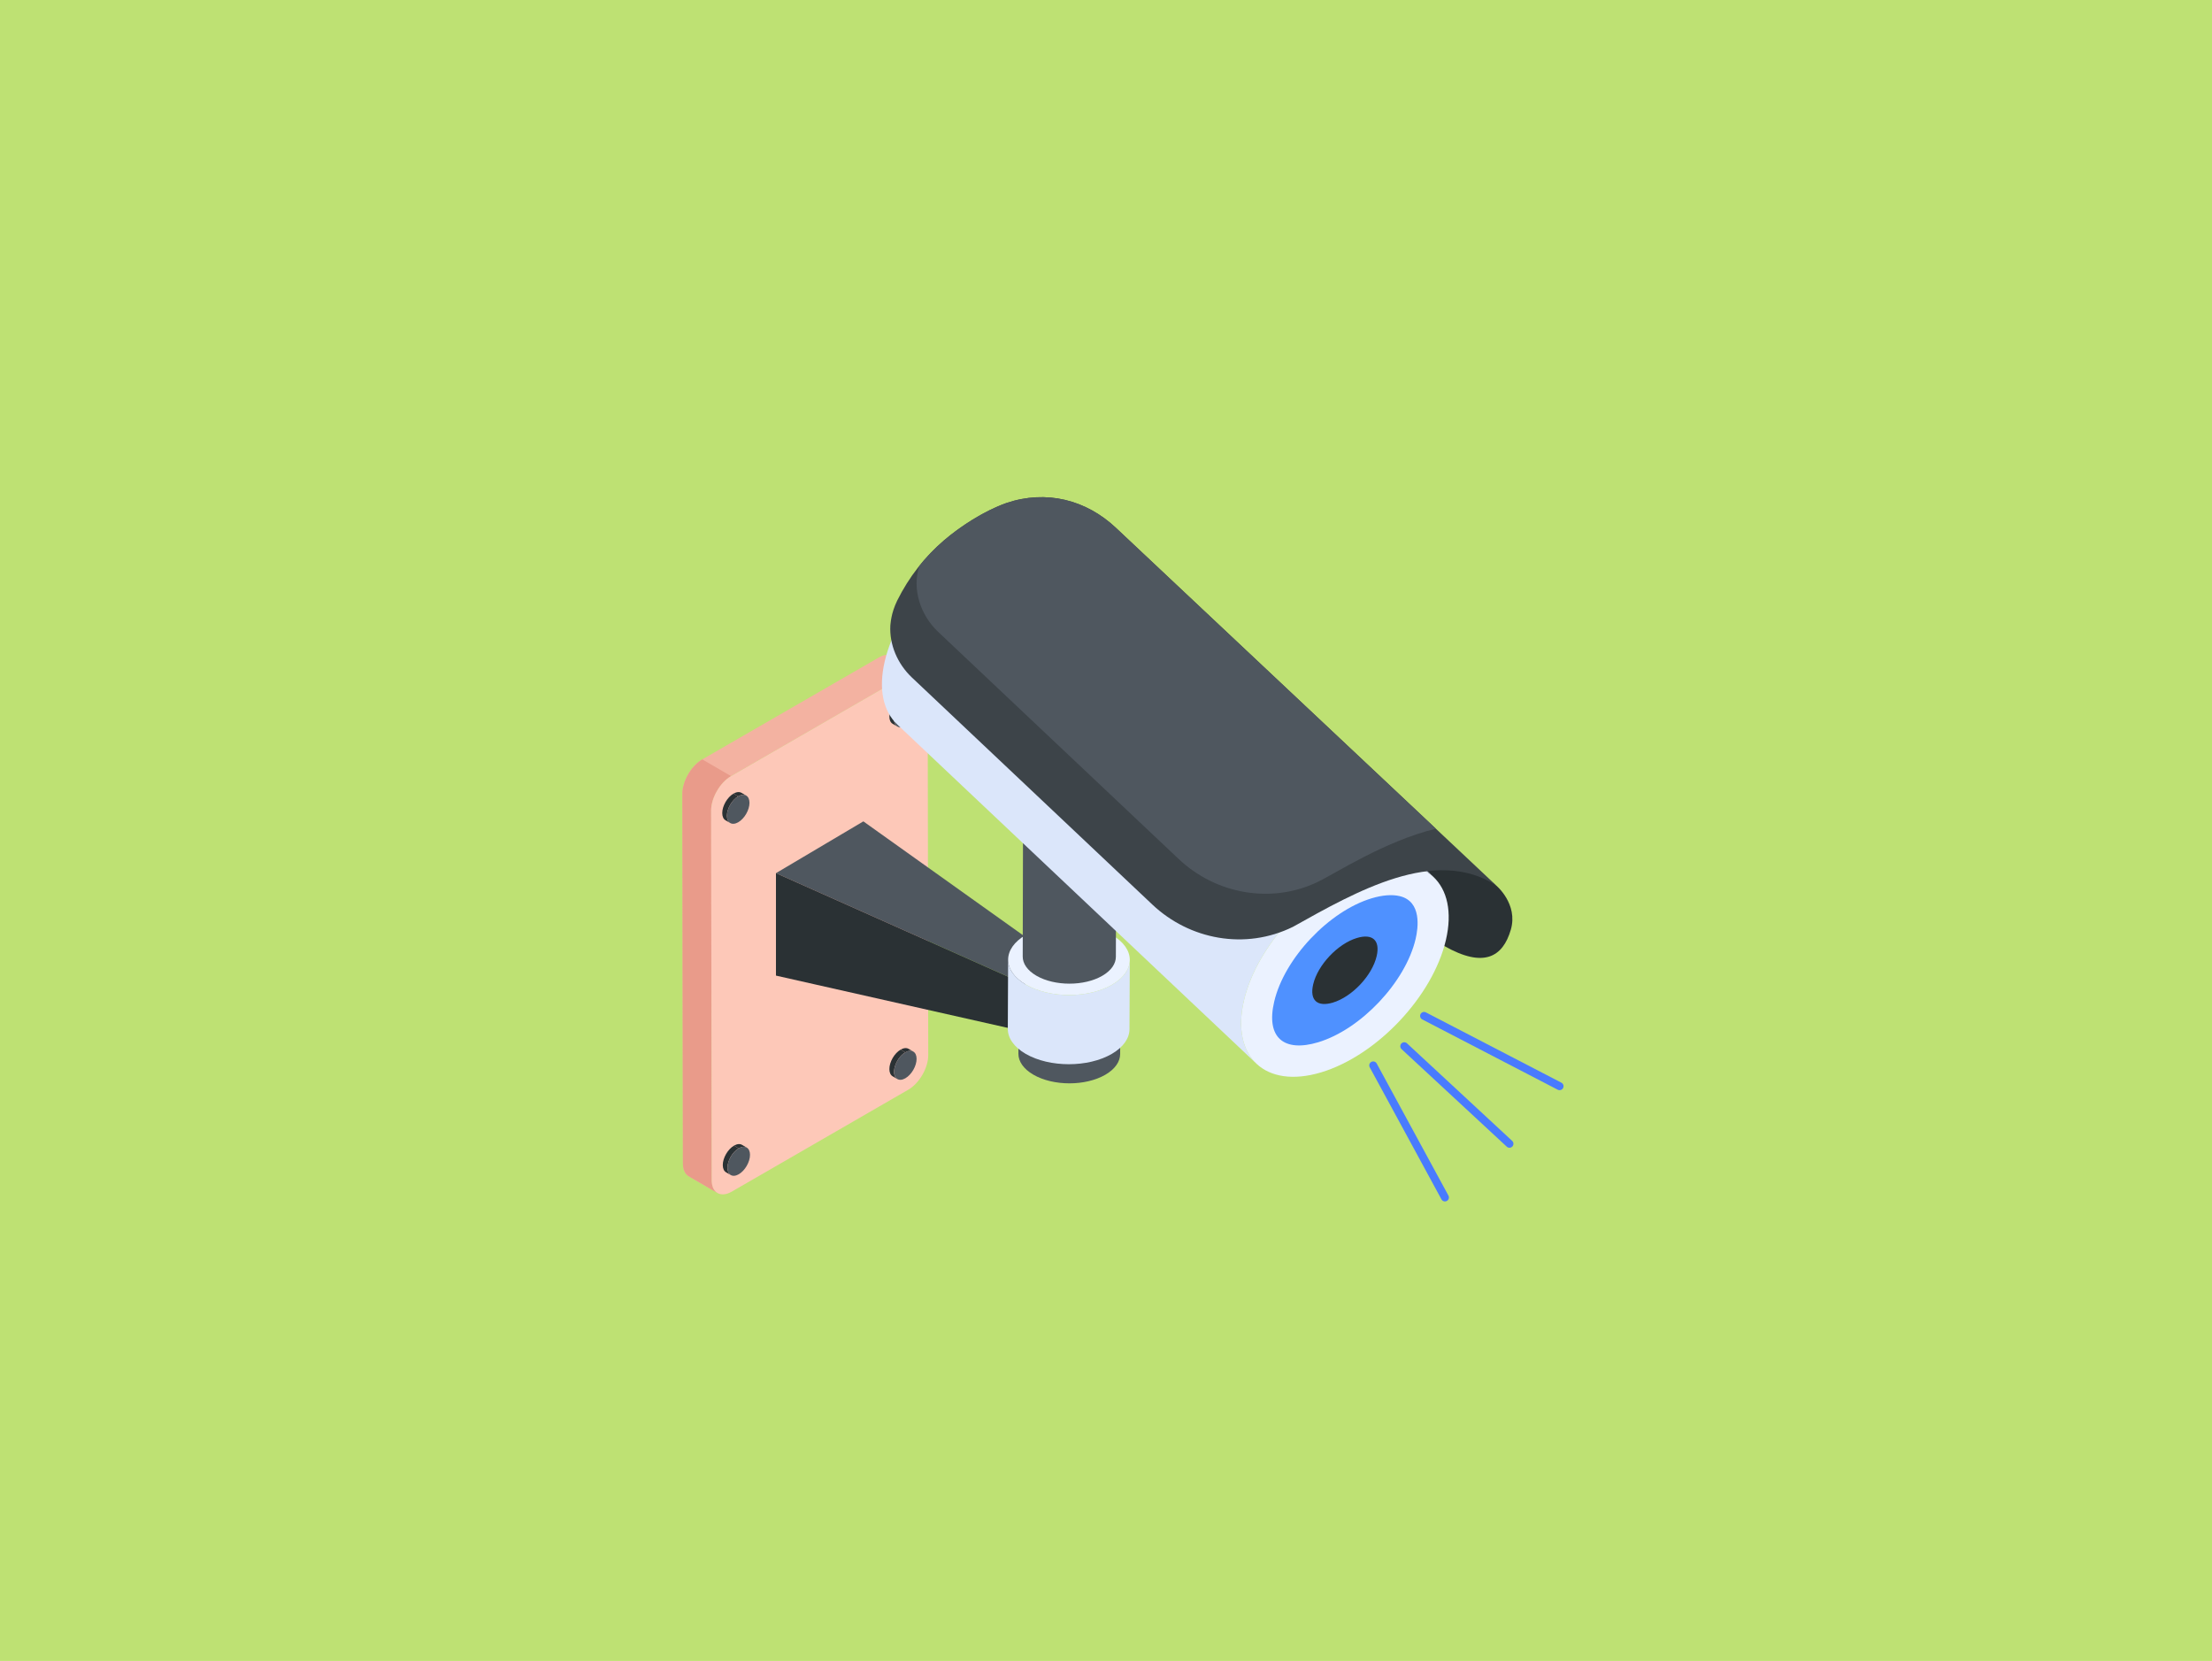 <svg width="979" height="735" viewBox="0 0 979 735" fill="none" xmlns="http://www.w3.org/2000/svg">
<rect width="979" height="735" fill="#BEE173"/>
<g filter="url(#filter0_d_523_555)">
<path d="M399.985 289.726C398.389 288.781 396.141 288.928 393.684 290.356L315.559 335.446C310.665 338.282 306.717 345.107 306.738 350.735L306.99 514.273C306.99 517.045 307.977 519.019 309.573 519.943L296.844 512.54C295.248 511.616 294.282 509.663 294.261 506.87L294.009 343.333C293.988 337.704 297.937 330.879 302.83 328.044L380.956 282.954C383.413 281.525 385.66 281.399 387.256 282.323L399.985 289.726Z" fill="#F3B2A1"/>
<path d="M306.738 350.745L306.989 514.261C306.989 517.046 307.971 519.01 309.569 519.946L296.854 512.549C295.256 511.613 294.274 509.673 294.251 506.865L294 343.325C293.977 337.71 297.927 330.884 302.835 328.053L315.55 335.45C310.665 338.28 306.716 345.106 306.738 350.745Z" fill="#E99B8A"/>
<path d="M393.678 290.349C398.572 287.523 402.554 289.777 402.57 295.401L402.824 458.937C402.84 464.546 398.884 471.398 393.99 474.223L315.871 519.326C310.977 522.151 307.008 519.874 306.992 514.266L306.738 350.73C306.722 345.106 310.664 338.277 315.558 335.451L393.678 290.349Z" fill="#FDC8B8"/>
<path d="M320.18 342.851L322.252 344.055C321.346 343.528 320.092 343.602 318.703 344.403L316.631 343.199C318.019 342.397 319.274 342.324 320.18 342.851Z" fill="#2A3134"/>
<path d="M315.189 356.209L313.117 355.005C312.22 354.484 311.664 353.379 311.659 351.81C311.65 348.651 313.882 344.785 316.631 343.198L318.703 344.403C315.955 345.989 313.723 349.855 313.732 353.014C313.736 354.583 314.293 355.689 315.189 356.209Z" fill="#2A3134"/>
<path d="M318.703 344.403C321.465 342.808 323.699 344.096 323.708 347.255C323.717 350.413 321.498 354.272 318.736 355.866C315.987 357.453 313.741 356.173 313.732 353.015C313.723 349.856 315.954 345.99 318.703 344.403Z" fill="#4F575F"/>
<path d="M394.142 300.146L396.215 301.351C395.309 300.824 394.054 300.898 392.666 301.699L390.594 300.495C391.982 299.693 393.237 299.62 394.142 300.146Z" fill="#2A3134"/>
<path d="M389.152 313.506L387.079 312.302C386.183 311.781 385.626 310.675 385.622 309.106C385.613 305.947 387.845 302.082 390.594 300.495L392.666 301.699C388.356 304.187 385.974 311.659 389.152 313.506Z" fill="#2A3134"/>
<path d="M392.666 301.699C395.428 300.104 397.661 301.392 397.67 304.551C397.679 307.709 395.461 311.567 392.698 313.162C389.95 314.749 387.703 313.469 387.694 310.31C387.685 307.152 389.917 303.286 392.666 301.699Z" fill="#4F575F"/>
<path d="M394.142 456.144L396.215 457.349C395.309 456.822 394.054 456.896 392.666 457.697L390.594 456.493C391.982 455.691 393.237 455.618 394.142 456.144Z" fill="#2A3134"/>
<path d="M389.152 469.503L387.079 468.299C386.183 467.778 385.626 466.673 385.622 465.104C385.613 461.945 387.845 458.079 390.594 456.492L392.666 457.696C388.356 460.185 385.974 467.657 389.152 469.503Z" fill="#2A3134"/>
<path d="M392.666 457.697C395.428 456.102 397.661 457.39 397.67 460.548C397.679 463.707 395.461 467.565 392.698 469.16C389.95 470.747 387.703 469.467 387.694 466.308C387.685 463.149 389.917 459.284 392.666 457.697Z" fill="#4F575F"/>
<path d="M320.412 498.62L322.485 499.824C321.579 499.298 320.324 499.371 318.936 500.173L316.863 498.969C318.252 498.167 319.507 498.094 320.412 498.62Z" fill="#2A3134"/>
<path d="M315.421 511.979L313.349 510.775C312.453 510.254 311.896 509.148 311.892 507.579C311.883 504.421 314.115 500.555 316.863 498.968L318.936 500.172C316.187 501.759 313.955 505.625 313.964 508.783C313.968 510.353 314.525 511.458 315.421 511.979Z" fill="#2A3134"/>
<path d="M318.936 500.172C321.698 498.577 323.931 499.865 323.94 503.024C323.949 506.182 321.73 510.041 318.968 511.636C316.219 513.223 313.973 511.942 313.964 508.784C313.955 505.625 316.187 501.759 318.936 500.172Z" fill="#4F575F"/>
<path d="M448.688 408.655L445.812 427.625L335.431 378.393L374.109 355.475L448.688 408.655Z" fill="#4F575F"/>
<path d="M335.429 378.39L335.428 423.726L442.733 447.922L445.81 427.623L335.429 378.39Z" fill="#2A3134"/>
<path d="M442.788 433.68L442.73 458.301C442.72 461.659 444.937 465.022 449.375 467.584C458.197 472.677 472.456 472.682 481.228 467.584C485.58 465.055 487.757 461.745 487.767 458.43L487.826 433.68H442.788Z" fill="#4F575F"/>
<path d="M492.033 416.806L491.89 447.422C491.879 451.389 489.272 455.349 484.068 458.374C473.585 464.466 456.533 464.47 445.982 458.378C440.676 455.315 438.028 451.296 438.04 447.282L438.183 416.667C438.172 420.68 440.819 424.699 446.125 427.763C456.676 433.854 473.728 433.85 484.211 427.758C489.415 424.733 492.022 420.773 492.033 416.806Z" fill="#DBE6FA"/>
<path d="M484.087 405.701C494.638 411.793 494.685 421.67 484.211 427.758C473.728 433.849 456.676 433.854 446.125 427.762C435.574 421.671 435.534 411.798 446.016 405.706C456.491 399.619 473.535 399.61 484.087 405.701Z" fill="#EBF2FF"/>
<path d="M486.004 358.382L485.869 415.416C485.86 418.45 483.867 421.48 479.883 423.795C471.853 428.462 458.8 428.458 450.724 423.796C446.661 421.45 444.632 418.372 444.64 415.298L444.776 358.264C444.767 361.338 446.796 364.416 450.859 366.762C458.935 371.425 471.988 371.429 480.018 366.762C484.002 364.447 485.996 361.417 486.004 358.382Z" fill="#4F575F"/>
<path d="M479.916 349.877C487.991 354.54 488.041 362.1 480.018 366.763C471.988 371.43 458.935 371.425 450.859 366.763C442.784 362.101 442.741 354.544 450.772 349.877C458.795 345.215 471.84 345.215 479.916 349.877Z" fill="#2D2C2B"/>
<path d="M654.141 383.797C654.141 383.797 664.013 391.982 660.658 403.445C657.125 415.515 648.68 420.54 631.247 410.634C612.64 400.06 624.214 371.539 624.214 371.539C634.702 374.583 649.471 379.504 654.141 383.797Z" fill="#2A3134"/>
<path d="M626.453 380.084C620.293 374.238 610.259 372.466 597.828 376.186C573.149 383.562 548.407 409.768 542.558 434.723C539.645 447.133 541.955 456.891 548.033 462.659L389.061 312.547C382.975 306.777 380.666 297.018 383.578 284.609C389.427 259.654 414.178 233.441 438.848 226.072C451.279 222.351 461.313 224.123 467.481 229.972L626.453 380.084Z" fill="#DBE6FA"/>
<path d="M631.932 408.003C626.081 432.966 601.33 459.179 576.638 466.569C551.969 473.938 536.697 459.692 542.55 434.721C548.399 409.765 573.156 383.563 597.82 376.183C622.518 368.804 637.781 383.048 631.932 408.003Z" fill="#EBF2FF"/>
<path d="M555.948 435.221C560.431 416.096 580.207 395.158 599.132 389.501C603.858 388.088 608.128 387.761 611.478 388.556C621.309 390.89 619.687 402.587 618.534 407.507C614.049 426.641 594.264 447.588 575.33 453.249C560.383 457.718 552.172 451.33 555.948 435.221Z" fill="#4F91FF"/>
<path d="M573.199 427.587C575.211 419.005 584.084 409.611 592.575 407.073C599.355 405.046 602.958 407.995 601.281 415.152C599.268 423.737 590.391 433.136 581.896 435.676C575.189 437.681 571.505 434.815 573.199 427.587Z" fill="#2A3134"/>
<path d="M654.155 383.783C627.194 366.527 592.498 386.353 564.259 402.14C543.057 412.57 518.426 407.787 502.039 392.315L395.471 291.693C389.237 285.717 385.582 277.334 386.056 268.735C386.239 267.751 386.261 263.649 389.065 257.815C394.306 247.253 401.405 238.301 409.788 231.117C416.768 225.127 427.682 218.052 437.388 214.608C455.018 208.65 472.671 213.149 485.884 225.571C502.933 241.601 635.979 366.693 654.155 383.783Z" fill="#3D4449"/>
<path d="M627.5 358.718C604.922 364.191 583.234 378.397 575.325 382.219C554.81 392.132 530.226 387.765 513.66 372.123L407.121 271.53C399.321 264.052 395.582 252.756 398.867 242.424C409.116 229.514 424.892 219.042 437.388 214.608C455.018 208.65 472.671 213.149 485.884 225.571L627.5 358.718Z" fill="#4F575F"/>
<path d="M632.354 523.455C633.208 522.992 633.523 521.926 633.06 521.074L601.311 462.631C600.845 461.778 599.777 461.465 598.929 461.925C598.075 462.388 597.76 463.454 598.223 464.306L629.972 522.749C630.444 523.615 631.516 523.911 632.354 523.455Z" fill="#497BFE"/>
<path d="M661.356 499.342C662.017 498.632 661.974 497.52 661.263 496.861L614.702 453.691C613.992 453.034 612.88 453.072 612.22 453.784C611.56 454.495 611.603 455.607 612.314 456.266L658.875 499.435C659.584 500.093 660.696 500.055 661.356 499.342Z" fill="#497BFE"/>
<path d="M683.802 473.478C684.25 472.617 683.912 471.556 683.052 471.111L623.085 440.005C622.218 439.556 621.163 439.892 620.717 440.754C620.269 441.616 620.606 442.676 621.467 443.122L681.434 474.228C682.3 474.677 683.358 474.335 683.802 473.478Z" fill="#497BFE"/>
</g>
<defs>
<filter id="filter0_d_523_555" x="282" y="200" width="430" height="351.668" filterUnits="userSpaceOnUse" color-interpolation-filters="sRGB">
<feFlood flood-opacity="0" result="BackgroundImageFix"/>
<feColorMatrix in="SourceAlpha" type="matrix" values="0 0 0 0 0 0 0 0 0 0 0 0 0 0 0 0 0 0 127 0" result="hardAlpha"/>
<feOffset dx="8" dy="8"/>
<feGaussianBlur stdDeviation="10"/>
<feComposite in2="hardAlpha" operator="out"/>
<feColorMatrix type="matrix" values="0 0 0 0 0 0 0 0 0 0 0 0 0 0 0 0 0 0 0.25 0"/>
<feBlend mode="normal" in2="BackgroundImageFix" result="effect1_dropShadow_523_555"/>
<feBlend mode="normal" in="SourceGraphic" in2="effect1_dropShadow_523_555" result="shape"/>
</filter>
</defs>
</svg>
